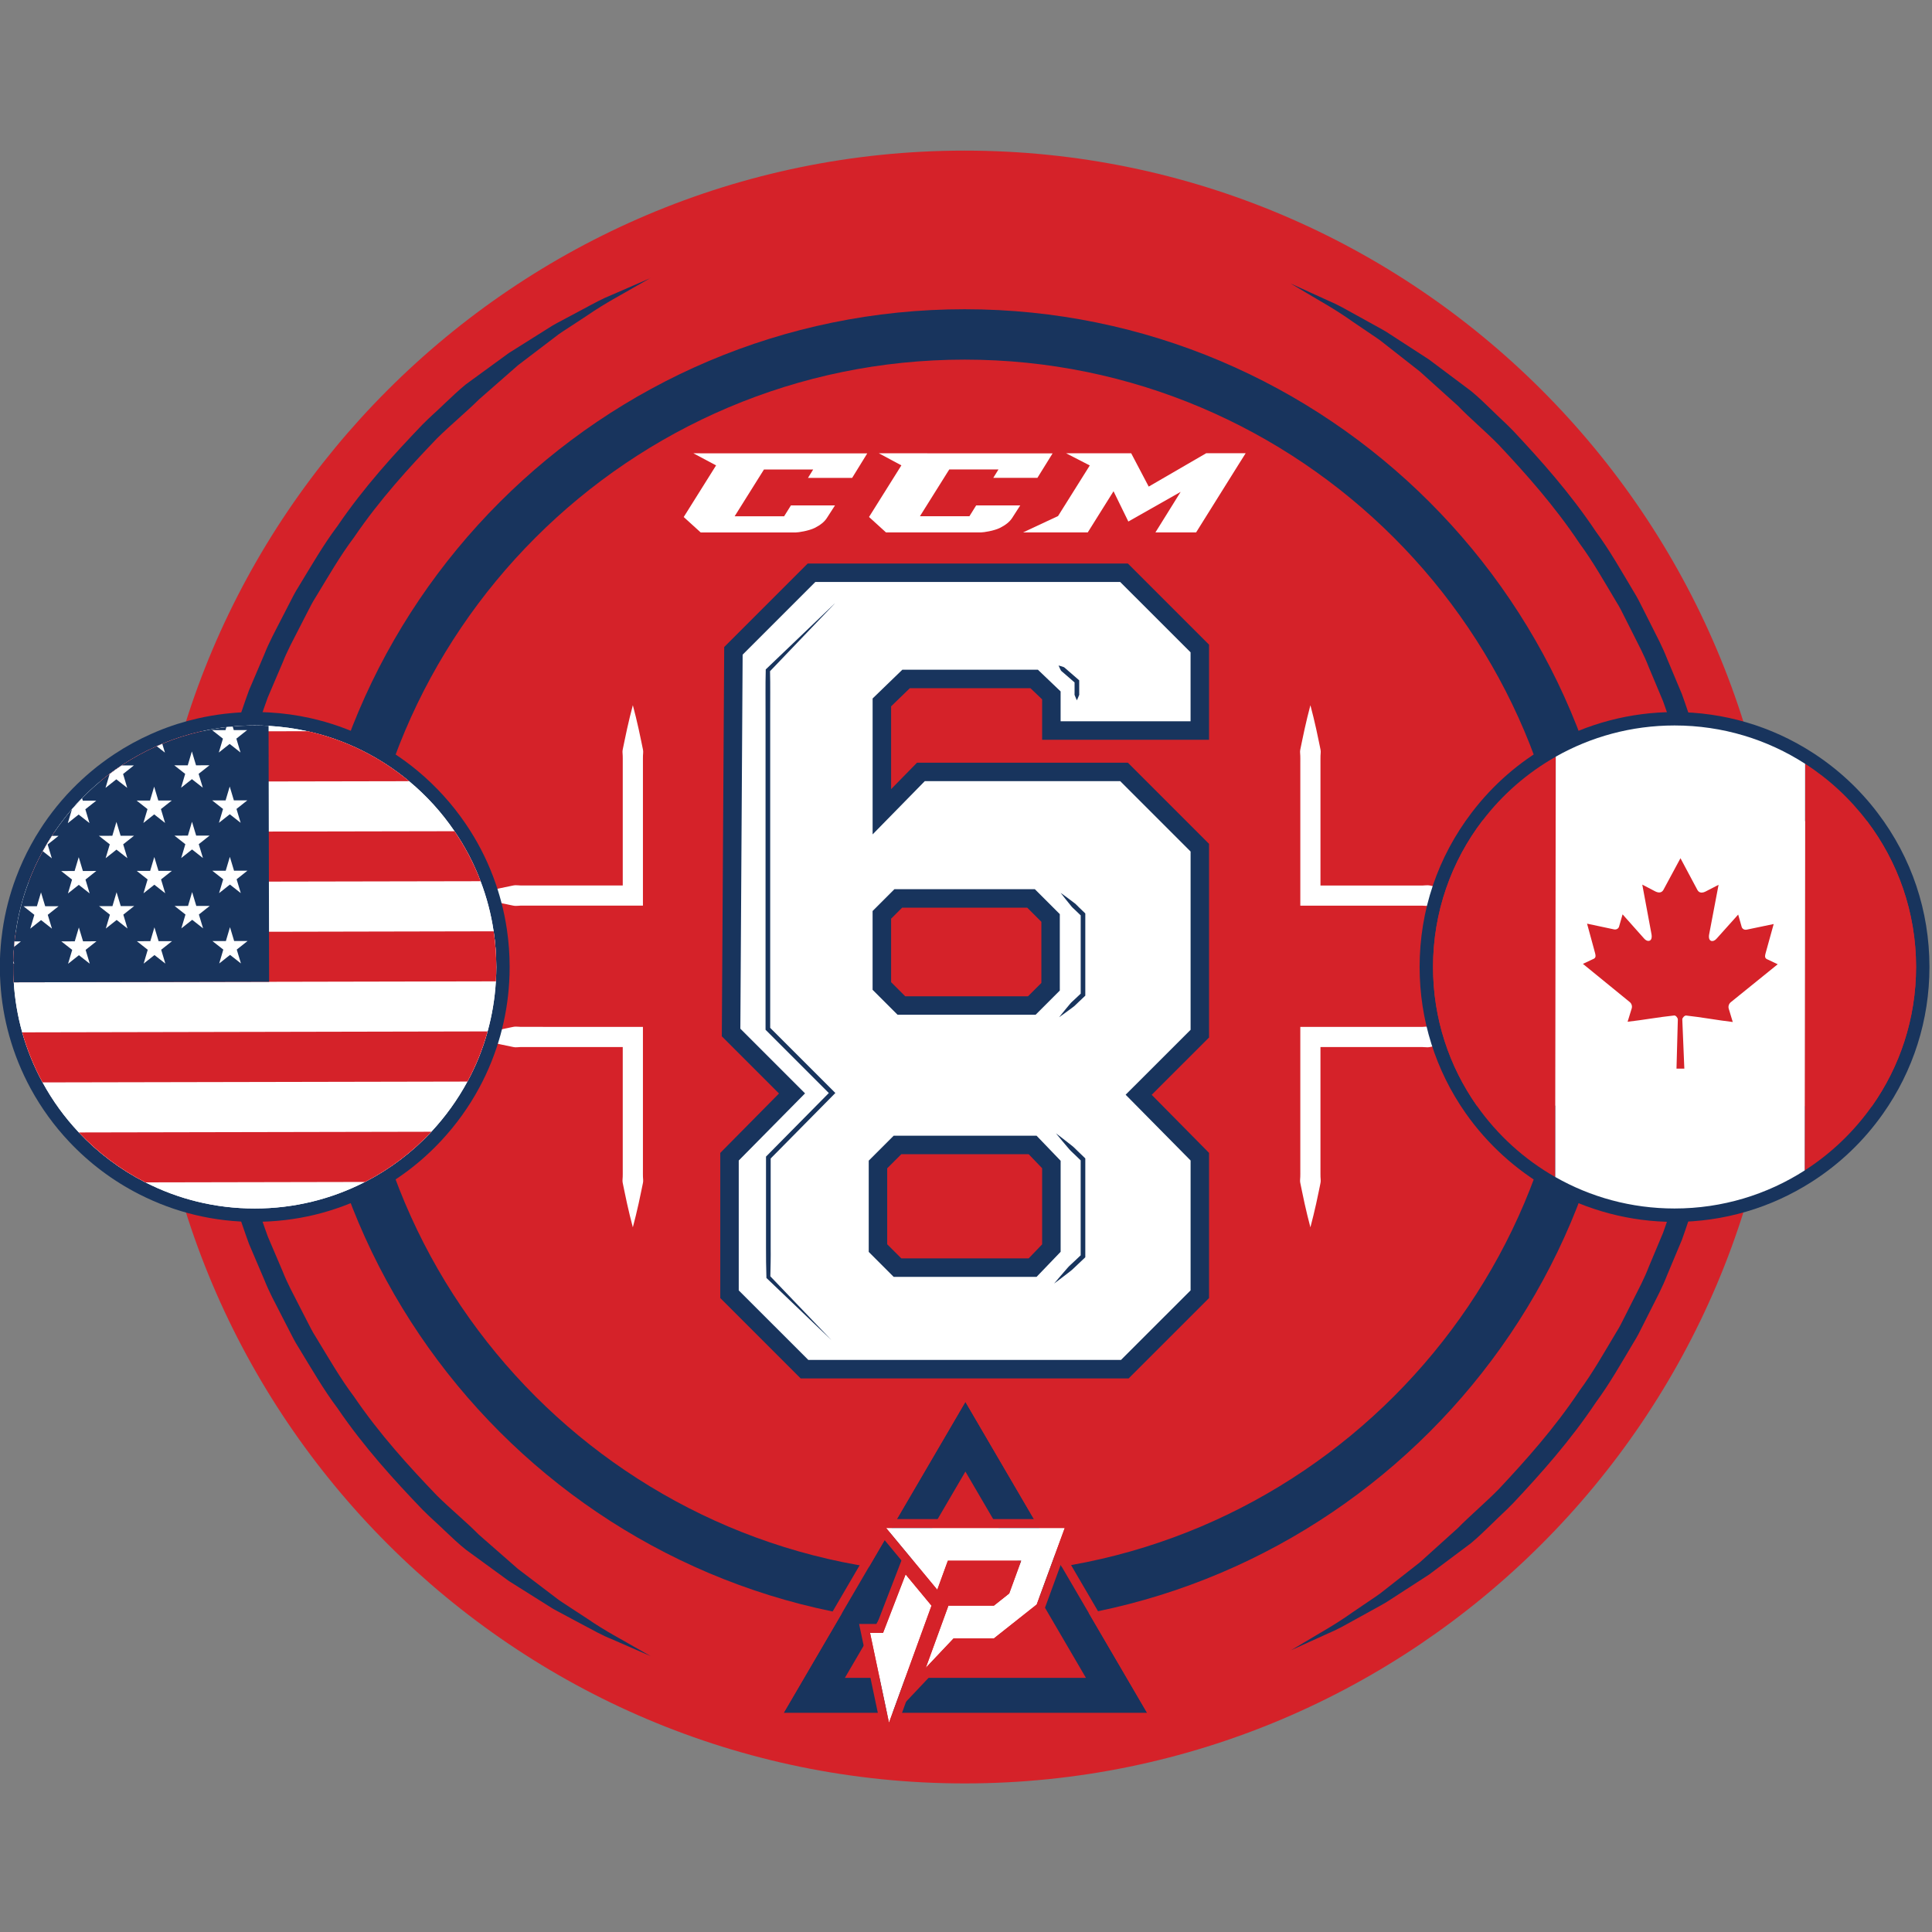 <svg xmlns="http://www.w3.org/2000/svg" id="Layer_1" viewBox="0 0 720 720"><rect x="0" y="0" width="720" height="720" fill="#808080" stroke="none"/><defs><style>      .st0 {        fill: #d52229;      }      .st1 {        fill: #18345d;      }      .st2 {        fill: #fff;      }    </style></defs><path class="st0" d="M359.5,56.13c-167.76,0-304.24,136.49-304.24,304.25s136.48,304.25,304.24,304.25,304.25-136.48,304.25-304.25S527.27,56.13,359.5,56.13Z"></path><path class="st1" d="M359.5,605.52c-135.17,0-245.14-109.97-245.14-245.14s109.97-245.14,245.14-245.14,245.14,109.97,245.14,245.14-109.97,245.14-245.14,245.14M359.5,134.02c-124.82,0-226.36,101.54-226.36,226.36s101.54,226.36,226.36,226.36,226.37-101.55,226.37-226.36-101.55-226.36-226.37-226.36"></path><path class="st2" d="M175.03,333.75c5.07-1.44,10.13-2.5,15.2-3.54.64-.12,1.27-.3,1.9-.31.64-.02,1.27.08,1.9.09h3.81s7.6.01,7.6.01h30.4l-3.76,3.75v-48.77c-.02-1.48.06-2.96-.08-4.44-.08-.74.13-1.48.28-2.22l.46-2.22.94-4.43c.66-2.96,1.37-5.92,2.16-8.87.79,2.95,1.5,5.91,2.16,8.87l.94,4.43.46,2.22c.15.74.36,1.48.28,2.22-.14,1.48-.05,2.95-.08,4.44v52.52h-45.57c-.63.02-1.26.12-1.9.1-.63-.01-1.26-.19-1.9-.31-5.07-1.05-10.13-2.11-15.2-3.55"></path><path class="st2" d="M175.03,386.44c5.07-1.44,10.13-2.5,15.2-3.54.64-.12,1.27-.3,1.9-.31.64-.02,1.27.09,1.9.09h3.81s7.6.01,7.6.01h34.16v52.52c.02,1.48-.06,2.96.08,4.44.08.74-.13,1.48-.28,2.21l-.46,2.22-.94,4.44c-.66,2.96-1.37,5.91-2.16,8.87-.79-2.96-1.5-5.91-2.16-8.87l-.94-4.44-.46-2.22c-.15-.74-.35-1.48-.28-2.21.14-1.48.06-2.96.08-4.44v-48.77l3.76,3.76h-41.81c-.63.02-1.26.12-1.9.1-.63-.02-1.26-.2-1.9-.32-5.07-1.04-10.13-2.1-15.2-3.54"></path><path class="st2" d="M549.15,386.44c-5.07,1.43-10.13,2.49-15.2,3.54-.63.13-1.27.3-1.9.32-.63.01-1.27-.09-1.9-.09h-3.8s-7.6-.01-7.6-.01h-30.4l3.75-3.76v48.77c.03,1.48-.06,2.96.08,4.44.08.74-.13,1.48-.27,2.21l-.46,2.22-.94,4.44c-.66,2.96-1.37,5.91-2.16,8.87-.79-2.96-1.5-5.91-2.16-8.87l-.94-4.44-.46-2.22c-.15-.74-.36-1.48-.28-2.21.14-1.48.06-2.96.08-4.44v-52.52h45.56c.63-.02,1.27-.12,1.9-.1.63.01,1.27.19,1.9.31,5.07,1.05,10.13,2.11,15.2,3.54"></path><path class="st2" d="M549.15,333.75c-5.07,1.44-10.13,2.5-15.2,3.55-.63.12-1.27.3-1.9.31-.63.02-1.27-.09-1.9-.09h-3.8s-7.6-.01-7.6-.01h-34.16v-52.52c-.02-1.48.06-2.96-.08-4.44-.08-.74.13-1.48.28-2.22l.46-2.22.94-4.43c.66-2.96,1.37-5.92,2.16-8.87.79,2.95,1.5,5.91,2.16,8.87l.94,4.43.46,2.22c.15.74.35,1.48.27,2.22-.14,1.48-.05,2.95-.08,4.44v48.77l-3.75-3.75h41.8c.63-.02,1.27-.12,1.9-.1.63,0,1.27.19,1.9.31,5.07,1.05,10.13,2.11,15.2,3.54"></path><g><path class="st1" d="M480.96,615.09s2.13-1.27,6.14-3.64c3.95-2.45,10.05-5.66,17.09-10.68,1.78-1.21,3.66-2.49,5.64-3.82,1.95-1.37,4.08-2.65,6.08-4.33,4.08-3.2,8.5-6.67,13.22-10.37,4.45-4.01,9.18-8.28,14.16-12.77,4.7-4.79,10.11-9.3,15.27-14.54,10.04-10.71,20.7-22.6,30.05-36.63,5.02-6.78,9.24-14.33,13.79-21.91,1.19-1.86,2.16-3.86,3.16-5.85,1.01-2,2.02-4,3.03-6.01,2.03-4.03,4.19-8.04,5.83-12.34,1.78-4.23,3.57-8.5,5.37-12.8,1.58-4.38,3.02-8.86,4.55-13.33.73-2.24,1.58-4.47,2.23-6.75.59-2.3,1.19-4.61,1.79-6.92.6-2.31,1.2-4.63,1.81-6.96.59-2.32,1.28-4.63,1.64-7.02.88-4.74,1.75-9.5,2.63-14.28.5-2.37.76-4.8,1.01-7.21l.79-7.26.8-7.28c.3-2.43.23-4.89.37-7.33l.54-14.68-.54-14.74c-.13-2.46-.08-4.99-.37-7.4l-.8-7.22-.79-7.22c-.25-2.4-.5-4.8-1.01-7.19-.88-4.78-1.75-9.54-2.63-14.27-.36-2.39-1.05-4.7-1.64-7.03-.6-2.32-1.2-4.63-1.81-6.95-.6-2.31-1.2-4.62-1.79-6.92-.65-2.28-1.49-4.5-2.23-6.75-1.53-4.48-2.97-8.95-4.55-13.33-1.8-4.3-3.59-8.57-5.37-12.81-1.65-4.29-3.81-8.31-5.83-12.33-1.01-2.01-2.02-4.02-3.03-6.01-.99-2-1.97-3.99-3.16-5.86-4.55-7.58-8.77-15.13-13.79-21.91-9.35-14.02-20.01-25.92-30.05-36.63-5.14-5.25-10.58-9.73-15.23-14.57-4.99-4.5-9.72-8.76-14.17-12.77-4.72-3.71-9.14-7.17-13.23-10.38-2-1.68-4.15-2.96-6.1-4.33-1.98-1.34-3.87-2.61-5.65-3.83-7.07-5.03-13.1-8.2-17.07-10.64-4.01-2.37-6.15-3.64-6.15-3.64,0,0,2.26,1.03,6.5,2.96,2.13.96,4.75,2.16,7.82,3.56,3.15,1.3,6.53,3.24,10.34,5.36,1.91,1.05,3.93,2.17,6.04,3.34,2.1,1.2,4.39,2.32,6.56,3.82,4.43,2.88,9.23,5.99,14.35,9.31,4.91,3.67,10.12,7.58,15.61,11.7,2.66,2.17,5.2,4.63,7.79,7.15,2.55,2.55,5.34,4.99,7.95,7.71,10.31,10.99,21.25,23.22,30.86,37.61,5.15,6.96,9.5,14.71,14.16,22.5,1.21,1.92,2.22,3.97,3.25,6.02,1.03,2.05,2.07,4.1,3.11,6.17,2.08,4.14,4.29,8.27,5.99,12.67,1.82,4.35,3.66,8.74,5.51,13.15,1.63,4.5,3.11,9.09,4.67,13.69.76,2.3,1.62,4.59,2.28,6.93.61,2.36,1.23,4.73,1.85,7.11.61,2.37,1.23,4.75,1.86,7.14.61,2.39,1.3,4.77,1.68,7.22.9,4.87,1.79,9.76,2.7,14.66.52,2.44.79,4.94,1.04,7.44l.83,7.51.82,7.53c.3,2.51.24,4.96.38,7.44l.54,15.02-.55,15.07c-.14,2.51-.08,5.03-.38,7.52l-.82,7.48-.82,7.46c-.26,2.49-.52,4.97-1.04,7.41-.91,4.9-1.8,9.79-2.7,14.66-.38,2.45-1.07,4.83-1.68,7.21-.62,2.39-1.24,4.77-1.86,7.14-.61,2.37-1.23,4.74-1.85,7.11-.66,2.34-1.52,4.63-2.28,6.93-1.57,4.59-3.05,9.19-4.67,13.69-1.85,4.42-3.69,8.8-5.51,13.15-1.7,4.41-3.91,8.54-5.99,12.67-1.04,2.07-2.08,4.13-3.11,6.18-1.03,2.05-2.03,4.1-3.25,6.01-4.66,7.79-9.01,15.54-14.16,22.51-9.6,14.39-20.55,26.62-30.86,37.61-2.62,2.72-5.39,5.17-7.94,7.72-2.59,2.52-5.12,4.97-7.76,7.18-5.5,4.12-10.71,8.03-15.62,11.7-5.13,3.32-9.93,6.42-14.37,9.3-2.16,1.5-4.47,2.62-6.57,3.82-2.12,1.17-4.14,2.29-6.06,3.35-3.83,2.12-7.2,4.06-10.34,5.34-3.07,1.39-5.69,2.58-7.81,3.54l-6.51,2.95Z"></path><path class="st1" d="M242.47,103.57s-2.19,1.25-6.3,3.59c-4.06,2.42-10.3,5.56-17.53,10.54-1.83,1.2-3.76,2.47-5.78,3.79-2,1.35-4.18,2.61-6.24,4.29-4.2,3.19-8.74,6.64-13.58,10.34-4.58,4-9.44,8.26-14.56,12.76-4.83,4.79-10.38,9.32-15.69,14.56-10.31,10.76-21.27,22.72-30.9,36.88-5.15,6.83-9.51,14.47-14.18,22.13-1.22,1.88-2.23,3.9-3.26,5.92-1.03,2.02-2.08,4.05-3.12,6.08-2.08,4.08-4.31,8.14-6,12.49-1.83,4.28-3.67,8.61-5.53,12.96-1.63,4.45-3.11,8.97-4.69,13.51-.75,2.27-1.62,4.52-2.29,6.84-.61,2.33-1.23,4.67-1.85,7.02-.62,2.34-1.24,4.69-1.86,7.05-.61,2.36-1.32,4.71-1.69,7.13-.9,4.81-1.81,9.64-2.71,14.49-.52,2.41-.79,4.86-1.04,7.33l-.82,7.38-.82,7.39c-.31,2.46-.25,4.96-.38,7.44l-.56,14.77.56,15.11c.14,2.5.09,5.07.39,7.5l.83,7.34.82,7.33c.25,2.44.51,4.88,1.04,7.29.9,4.85,1.81,9.68,2.71,14.49.37,2.42,1.08,4.77,1.69,7.12.62,2.36,1.24,4.71,1.86,7.05.62,2.35,1.24,4.68,1.85,7.02.67,2.32,1.54,4.57,2.29,6.85,1.58,4.53,3.06,9.07,4.69,13.51,1.86,4.35,3.7,8.68,5.53,12.97,1.7,4.35,3.93,8.41,6,12.49,1.05,2.04,2.09,4.06,3.12,6.08,1.03,2.03,2.04,4.04,3.26,5.93,4.68,7.66,9.03,15.29,14.18,22.13,9.63,14.15,20.59,26.11,30.9,36.87,5.3,5.25,10.87,9.75,15.65,14.6,5.13,4.49,10,8.75,14.57,12.76,4.85,3.69,9.39,7.14,13.59,10.33,2.06,1.68,4.26,2.93,6.26,4.3,2.03,1.33,3.97,2.59,5.8,3.79,7.25,4.99,13.45,8.09,17.51,10.51,4.12,2.33,6.31,3.58,6.31,3.58,0,0-2.31-1.01-6.64-2.89-2.17-.96-4.86-2.13-8.01-3.5-3.22-1.26-6.67-3.18-10.58-5.27-1.96-1.05-4.02-2.15-6.18-3.3-2.14-1.19-4.49-2.28-6.71-3.77-4.54-2.86-9.46-5.95-14.71-9.25-5.02-3.67-10.37-7.56-16.01-11.67-2.73-2.18-5.34-4.64-7.99-7.17-2.62-2.56-5.48-5-8.17-7.73-10.59-11.04-21.84-23.33-31.73-37.87-5.29-7.02-9.77-14.86-14.57-22.72-1.25-1.94-2.29-4.01-3.34-6.08-1.06-2.08-2.13-4.16-3.21-6.25-2.14-4.19-4.42-8.36-6.17-12.83-1.88-4.4-3.77-8.84-5.68-13.32-1.68-4.56-3.2-9.22-4.82-13.87-.77-2.34-1.66-4.65-2.34-7.03-.64-2.39-1.27-4.8-1.91-7.21-.63-2.41-1.27-4.82-1.91-7.25-.62-2.42-1.34-4.83-1.73-7.31-.92-4.94-1.85-9.9-2.78-14.88-.53-2.47-.81-5.01-1.07-7.55l-.85-7.63-.85-7.64c-.31-2.56-.25-5.04-.39-7.57l-.56-15.1.56-15.45c.14-2.55.08-5.1.39-7.63l.85-7.59.85-7.57c.26-2.53.54-5.04,1.07-7.52.93-4.98,1.86-9.94,2.78-14.88.39-2.48,1.11-4.89,1.73-7.31.64-2.42,1.28-4.84,1.91-7.25.64-2.41,1.27-4.81,1.91-7.2.68-2.38,1.57-4.69,2.34-7.03,1.62-4.65,3.14-9.31,4.82-13.88,1.91-4.47,3.8-8.92,5.68-13.32,1.75-4.46,4.03-8.64,6.17-12.82,1.08-2.09,2.15-4.17,3.21-6.24,1.05-2.08,2.1-4.15,3.34-6.09,4.8-7.87,9.28-15.71,14.57-22.73,9.89-14.53,21.14-26.82,31.73-37.87,2.69-2.72,5.54-5.17,8.16-7.73,2.66-2.52,5.26-4.99,7.96-7.2,5.64-4.11,10.99-8.01,16.01-11.67,5.25-3.3,10.17-6.39,14.71-9.25,2.22-1.49,4.58-2.59,6.73-3.78,2.17-1.16,4.24-2.26,6.2-3.31,3.92-2.1,7.38-4.01,10.57-5.26,3.15-1.36,5.82-2.52,7.99-3.47,4.34-1.89,6.66-2.89,6.66-2.89"></path></g><g><path class="st2" d="M447.14,272.24v-30.56l-28.24-28.24h-116.45l-29.11,29.11-.88,142.23,22.71,22.71-23.29,23.59v51.24l27.95,27.94h119.37l27.95-27.94v-51.24l-22.79-23.08,22.79-22.79v-69.29l-28.24-28.24h-75.7l-14.56,14.85v-40.76l9.03-8.73h47.75l6.41,6.12v13.09h55.32ZM334.76,334.83h49.49l7.28,7.28v25.63l-6.99,6.99h-48.62l-7.28-7.28v-26.52l6.11-6.1ZM391.82,465.13l-6.99,7.28h-50.36l-7.28-7.28v-31.15l7.28-7.28h50.36l6.99,7.28v31.15Z"></path><path class="st1" d="M420.61,513.7h-122.22l-29.97-29.96v-54.08l21.89-22.15-21.31-21.31.89-145.08,31.12-31.12h119.31l30.26,30.26v35.44h-62.21v-15.07l-4.34-4.15h-44.97l-6.97,6.75v30.86l9.66-9.86h78.57l30.26,30.26v72.15l-21.38,21.37,21.38,21.65v54.08l-29.97,29.96ZM301.25,506.81h116.51l25.94-25.93v-48.4l-24.21-24.51,24.21-24.19v-66.44l-26.23-26.23h-72.83l-19.44,19.84v-50.65l11.08-10.72h50.51l8.47,8.09v11.13h48.43v-25.7l-26.23-26.22h-113.6l-27.1,27.1-.85,139.38,24.11,24.11-24.71,25.02v48.4l25.94,25.93ZM386.3,475.85h-53.26l-9.29-9.3v-34.01l9.29-9.29h53.26l8.97,9.34v33.92l-8.97,9.34ZM335.89,468.96h47.47l5.01-5.22v-28.38l-5.01-5.22h-47.47l-5.26,5.26v28.3l5.26,5.26ZM385.97,378.16h-51.48l-9.3-9.29v-29.36l8.13-8.13h52.34l9.3,9.29v28.48l-9,9ZM337.35,371.28h45.77l4.97-4.97v-22.78l-5.26-5.26h-46.64l-4.1,4.1v23.66l5.26,5.26Z"></path><path class="st1" d="M311.1,224.91l-24.37,25.47.23-.56c.16,5.57.04,11.13.07,16.7v116.89l-.25-.61,23.93,23.92.6.61-.6.61-23.75,24.05.25-.61v33.41c.05,3.71-.04,7.43-.13,11.14l-.22-.52,23.02,24.05-24.05-23.01-.21-.2v-.32c-.09-3.72-.19-7.43-.15-11.14v-11.13s0-22.28,0-22.28v-.35l.25-.25,23.76-24.05v1.21s-23.93-23.93-23.93-23.93l-.25-.25v-117.24c.03-5.56-.09-11.13.07-16.7v-.35s.23-.21.23-.21l25.47-24.36Z"></path><path class="st1" d="M395.24,332.71c1.61,1.12,3.14,2.32,4.71,3.49.38.3.8.57,1.13.92.33.35.68.69,1.03,1.03l2.09,2.01.26.26v30.63l-.27.26-2.22,2.1c-.78.67-1.41,1.48-2.28,2.05-1.66,1.22-3.29,2.46-4.99,3.63,1.27-1.63,2.61-3.19,3.91-4.78.62-.83,1.46-1.42,2.18-2.16l2.23-2.1-.27.63v-29.9l.26.61-2.09-2.01c-.35-.33-.69-.67-1.06-.99-.37-.32-.65-.72-.96-1.1-1.22-1.52-2.48-3.01-3.65-4.58"></path><path class="st1" d="M393.5,422.34c1.9,1.4,3.72,2.88,5.58,4.32.46.37.94.71,1.34,1.13.41.42.82.83,1.25,1.23l2.53,2.43.26.26v36.84l-.27.26-2.69,2.54c-.93.81-1.73,1.76-2.74,2.49-1.97,1.5-3.91,3.04-5.92,4.5,1.58-1.92,3.22-3.76,4.84-5.65.78-.97,1.78-1.72,2.64-2.59l2.69-2.54-.27.63v-36.11l.27.62-2.53-2.44c-.42-.4-.84-.81-1.27-1.2-.44-.39-.79-.86-1.18-1.3-1.51-1.8-3.05-3.57-4.52-5.42"></path><path class="st1" d="M394.49,248.01c.42.1.81.22,1.2.34.35.17.83.2,1.08.49.56.5,1.14.99,1.71,1.48l3.41,2.96.3.26v4.8c0,.14-.01.29.01.44.04.15-.07.29-.12.44-.25.59-.46,1.18-.76,1.77-.3-.59-.51-1.18-.76-1.77-.05-.14-.15-.29-.11-.44.02-.15,0-.3.01-.44v-4.41l.3.65-3.41-2.96c-.57-.49-1.13-.99-1.71-1.47-.32-.2-.41-.67-.63-1-.18-.36-.35-.74-.51-1.13"></path></g><g><polygon class="st2" points="394.31 192.31 406.13 173.46 397.3 168.92 421.56 168.92 428.09 181.34 449.51 168.91 464.22 168.91 461.64 173 445.75 198.42 430.59 198.42 439.99 183.31 420.5 194.36 414.98 183.07 405.37 198.42 381.26 198.42 394.31 192.31"></polygon><path class="st2" d="M327.48,168.92l64.79.04-5.65,9.11h-16.45l1.93-3.12h-18.34l-10.93,17.44h18.44l2.52-4.04h16.42l-3.01,4.68c-.9,1.4-2.41,2.63-4.54,3.7-2.29,1.12-6.1,1.68-7.04,1.68h-35.44l-6.32-5.75,12.06-19.24-8.44-4.51Z"></path><path class="st2" d="M266.85,173.43l-8.44-4.5,64.79.03-5.63,9.13h-16.46s1.94-3.13,1.94-3.13h-18.34l-10.93,17.44h18.44l2.53-4.04h16.42l-3.03,4.7c-.89,1.39-2.4,2.62-4.53,3.69-2.3,1.11-6.1,1.68-7.06,1.68h-35.42l-6.33-5.75,12.06-19.24Z"></path></g><g><polygon class="st1" points="427.53 638.39 359.78 522.43 292.03 638.39 427.53 638.39"></polygon><path class="st0" d="M359.78,522.43l67.75,115.96h-135.51l67.75-115.96M359.78,515.87l-73.52,125.83h147.04l-73.52-125.83h0Z"></path><polygon class="st0" points="314.86 625.29 359.78 548.41 404.7 625.29 314.86 625.29"></polygon><path class="st2" d="M349.3,592.46l3.94-10.82h27.32l-4.45,12.21-5.72,4.54h-16.94s-8.43,23.16-8.43,23.16l10.35-10.95h15.02l15.96-12.64,10.45-28.51h-66.58l19.08,23.03Z"></path><path class="st0" d="M396.8,569.43l-10.45,28.51-15.96,12.64h-15.02l-10.35,10.95,8.43-23.16h16.94s5.72-4.54,5.72-4.54l4.45-12.21h-27.32l-3.94,10.82-19.08-23.03h66.58M401.53,566.12h-78.35l26.75,32.28-13.48,37.05,20.35-21.55h14.75l17.59-13.94,12.4-33.84h0ZM355.56,584.95h20.28l-2.51,6.89-4.08,3.24h-17.37s3.69-10.13,3.69-10.13h0Z"></path><polygon class="st2" points="347.15 598.38 331.3 642 324.24 608.52 329.09 608.52 337.49 586.73 347.15 598.38"></polygon><path class="st0" d="M337.49,586.73l9.66,11.66-15.85,43.62-7.06-33.48h4.85l8.4-21.79M336.44,580.27l-9.62,24.94h-6.66l10.29,48.81,20.46-56.29-14.47-17.47h0Z"></path><path class="st0" d="M436.81,637.92h-1.33v3.78h-.52v-3.78h-1.33v-.4h3.18v.4ZM441.87,641.7h-.52v-3.74h-.02l-1.44,3.74h-.34l-1.44-3.74h-.02v3.74h-.52v-4.18h.95l1.19,3.09h.02l1.17-3.09h.95v4.18Z"></path></g><g><path class="st1" d="M179.1,328.4c-2.51-6.63-5.78-12.88-9.73-18.65-4.74-6.97-10.45-13.24-16.92-18.63-10.76-8.95-23.65-15.44-37.79-18.59-4.73-1.06-9.59-1.74-14.57-2.02-1.7-.11-3.42-.15-5.14-.15-2.78,0-5.53.12-8.23.38-.8.06-1.59.14-2.37.24-3.22.37-6.37.92-9.47,1.63-4.97,1.13-9.77,2.67-14.39,4.59-.69.28-1.38.58-2.05.89-4.57,2.03-8.94,4.42-13.07,7.16-1.54,1.01-3.05,2.07-4.51,3.19-1.24.92-2.47,1.9-3.66,2.9-2.31,1.94-4.52,3.99-6.63,6.14-1.31,1.32-2.56,2.69-3.77,4.1-2.32,2.68-4.49,5.52-6.48,8.47-.33.48-.65.98-.96,1.47-1.22,1.87-2.35,3.77-3.41,5.72-2.03,3.69-3.78,7.52-5.27,11.49-2.25,5.95-3.87,12.21-4.8,18.68-.17,1.14-.31,2.28-.44,3.44-.07.66-.13,1.32-.18,1.99-.15,1.76-.25,3.53-.29,5.3,0,.28,0,.54,0,.81-.02.47-.02.95-.02,1.42,0,1.92.06,3.82.19,5.7.39,6.43,1.47,12.68,3.15,18.66,1.84,6.55,4.4,12.79,7.59,18.65,3.7,6.8,8.25,13.06,13.52,18.65,7.1,7.55,15.49,13.87,24.82,18.61,12.22,6.22,26.06,9.73,40.73,9.73s28.75-3.57,41.06-9.89c9.31-4.78,17.68-11.13,24.74-18.71,5.24-5.61,9.77-11.89,13.45-18.7,3.17-5.86,5.7-12.13,7.52-18.68,1.65-6,2.71-12.24,3.08-18.67.11-1.77.16-3.55.16-5.35,0-4.52-.34-8.97-.99-13.32-.95-6.47-2.6-12.71-4.87-18.65Z"></path><path class="st1" d="M94.95,455.37c-15.13,0-29.6-3.46-43-10.27-9.83-5-18.64-11.61-26.2-19.64-5.57-5.91-10.37-12.53-14.27-19.68-3.4-6.24-6.09-12.86-8.01-19.69-1.81-6.45-2.93-13.08-3.33-19.71-.13-1.96-.2-3.99-.2-6.01,0-.5,0-1.01.02-1.51,0-.3,0-.59.01-.9.04-1.82.15-3.7.31-5.55.04-.64.11-1.37.19-2.1.14-1.31.29-2.5.46-3.63.96-6.71,2.66-13.35,5.06-19.71,1.55-4.16,3.43-8.25,5.56-12.14,1.08-2,2.3-4.05,3.61-6.05.31-.49.66-1.03,1.02-1.56,2.07-3.07,4.38-6.08,6.81-8.91,1.3-1.52,2.65-2.98,3.99-4.34,2.21-2.26,4.57-4.44,6.97-6.46,1.3-1.1,2.61-2.14,3.89-3.09,1.43-1.09,3-2.2,4.74-3.35,4.37-2.9,9.02-5.44,13.79-7.56.67-.31,1.42-.63,2.18-.94,4.9-2.04,10.02-3.67,15.18-4.84,3.35-.76,6.71-1.33,10-1.72.81-.1,1.68-.19,2.56-.26,2.74-.26,5.67-.4,8.62-.4,1.92,0,3.76.05,5.46.16,5.13.28,10.31,1,15.35,2.13,14.56,3.25,28.36,10.03,39.9,19.63,6.85,5.7,12.86,12.31,17.86,19.66,4.19,6.12,7.65,12.75,10.27,19.68,2.42,6.36,4.15,12.99,5.14,19.7.69,4.61,1.04,9.34,1.04,14.04,0,1.9-.06,3.8-.17,5.65-.38,6.63-1.48,13.26-3.25,19.7-1.9,6.87-4.57,13.5-7.94,19.73-3.85,7.13-8.63,13.77-14.19,19.73-7.52,8.07-16.3,14.71-26.11,19.74-13.5,6.93-28.08,10.44-43.34,10.44ZM94.95,275.37c-2.64,0-5.25.12-7.76.36-.81.06-1.52.14-2.22.22-2.98.35-5.99.86-8.99,1.54-4.6,1.05-9.17,2.5-13.58,4.33-.65.27-1.27.53-1.88.81-4.33,1.92-8.48,4.19-12.4,6.79-1.56,1.03-2.94,2.01-4.24,2.99-1.17.87-2.32,1.78-3.47,2.75-2.17,1.82-4.28,3.77-6.28,5.81-1.2,1.21-2.38,2.51-3.55,3.86-2.19,2.53-4.25,5.22-6.12,8-.32.46-.61.91-.88,1.35-1.19,1.82-2.26,3.62-3.23,5.42-1.92,3.49-3.59,7.14-4.98,10.87-2.15,5.7-3.67,11.62-4.53,17.64-.15,1.03-.29,2.09-.41,3.27-.06.59-.12,1.19-.16,1.79-.15,1.75-.24,3.43-.28,5.1,0,.27,0,.48,0,.69v.19c-.02.41-.02.83-.02,1.23,0,1.8.06,3.6.18,5.37.36,5.95,1.36,11.88,2.98,17.64,1.71,6.1,4.12,12.03,7.16,17.6,3.49,6.4,7.78,12.32,12.77,17.61,6.76,7.19,14.65,13.11,23.45,17.58,11.98,6.09,24.92,9.18,38.46,9.18s26.7-3.14,38.78-9.34c8.77-4.5,16.64-10.45,23.37-17.67,4.98-5.34,9.26-11.28,12.71-17.67,3.01-5.57,5.4-11.5,7.1-17.64,1.59-5.75,2.57-11.69,2.91-17.63.1-1.66.15-3.36.15-5.06,0-4.21-.31-8.44-.93-12.58-.88-6.01-2.43-11.93-4.59-17.61h0c-2.34-6.21-5.43-12.12-9.18-17.6-4.48-6.59-9.86-12.51-15.99-17.61-10.32-8.58-22.66-14.65-35.68-17.56-4.51-1.01-9.14-1.65-13.76-1.9-1.53-.1-3.15-.14-4.87-.14Z"></path></g><g><path class="st1" d="M695.82,306.05c-6.37-8.41-14.2-15.67-23.1-21.4-14.03-9.04-30.74-14.28-48.67-14.28-16.1,0-31.21,4.23-44.27,11.63-10.62,6.01-19.9,14.12-27.27,23.77-11.57,15.15-18.45,34.08-18.45,54.6,0,19.21,6.01,37.01,16.27,51.62,7.66,10.91,17.66,20.04,29.29,26.65,13.11,7.46,28.28,11.73,44.44,11.73,17.86,0,34.5-5.21,48.5-14.18,9.81-6.28,18.32-14.42,25.03-23.91,10.38-14.68,16.47-32.57,16.47-51.9,0-20.4-6.79-39.22-18.24-54.32Z"></path><path class="st1" d="M624.05,455.37c-16.46,0-32.68-4.28-46.92-12.38-12.15-6.91-22.84-16.63-30.91-28.12-11.23-16.01-17.17-34.86-17.17-54.49,0-21.04,6.74-40.97,19.48-57.64,7.86-10.29,17.54-18.73,28.78-25.09,14.18-8.03,30.34-12.28,46.74-12.28,18.31,0,36.08,5.22,51.38,15.08,9.42,6.06,17.62,13.66,24.37,22.58h0c12.6,16.61,19.25,36.44,19.25,57.34,0,19.76-6.01,38.7-17.39,54.79-7.14,10.09-16.02,18.58-26.42,25.24-15.28,9.79-32.98,14.97-51.2,14.97ZM624.05,275.37c-14.67,0-29.13,3.8-41.81,10.98-10.06,5.69-18.73,13.25-25.76,22.46-11.4,14.91-17.42,32.75-17.42,51.57,0,17.57,5.31,34.43,15.36,48.75,7.22,10.29,16.79,18.99,27.67,25.17,12.73,7.24,27.24,11.07,41.97,11.07,16.3,0,32.14-4.63,45.8-13.39,9.31-5.96,17.26-13.56,23.65-22.59,10.17-14.39,15.55-31.34,15.55-49.02,0-18.7-5.96-36.44-17.22-51.3h0c-6.05-7.99-13.39-14.79-21.82-20.22-13.69-8.82-29.58-13.49-45.96-13.49Z"></path></g><g><path class="st2" d="M184.95,360.37c0,1.79-.05,3.58-.16,5.35-.37,6.43-1.43,12.68-3.08,18.67-1.81,6.56-4.34,12.82-7.52,18.68-3.68,6.8-8.21,13.08-13.45,18.7-7.06,7.58-15.43,13.93-24.74,18.71-12.31,6.32-26.27,9.89-41.06,9.89s-28.51-3.51-40.73-9.73c-9.33-4.74-17.72-11.06-24.82-18.61-5.27-5.59-9.82-11.85-13.52-18.65-3.19-5.85-5.75-12.1-7.59-18.65-1.68-5.99-2.76-12.23-3.15-18.66-.12-1.88-.19-3.78-.19-5.7,0-.47,0-.95.02-1.42,0-.27,0-.53,0-.81.04-1.78.14-3.54.29-5.3.04-.67.11-1.33.18-1.99.12-1.15.27-2.3.44-3.44.92-6.48,2.55-12.73,4.8-18.68,1.48-3.97,3.24-7.81,5.27-11.49,1.06-1.95,2.19-3.86,3.41-5.72.31-.49.63-.99.96-1.47,1.99-2.95,4.16-5.78,6.48-8.47,1.21-1.4,2.46-2.77,3.77-4.1,2.11-2.15,4.32-4.2,6.63-6.14,1.19-1,2.42-1.98,3.66-2.9,1.47-1.12,2.98-2.18,4.51-3.19,4.13-2.74,8.49-5.13,13.07-7.16.68-.31,1.36-.6,2.05-.89,4.62-1.92,9.43-3.46,14.39-4.59,3.1-.7,6.25-1.25,9.47-1.63.78-.1,1.57-.18,2.37-.24,2.71-.26,5.45-.38,8.23-.38,1.72,0,3.45.04,5.14.15,4.97.28,9.84.96,14.57,2.02,14.14,3.15,27.03,9.65,37.79,18.59,6.48,5.38,12.18,11.65,16.92,18.63,3.94,5.77,7.22,12.02,9.73,18.65,2.27,5.94,3.92,12.19,4.87,18.65.65,4.34.99,8.79.99,13.32Z"></path><path class="st0" d="M152.45,291.13l-52.32.1-25.24.05h-4.52s-2.21,0-2.21,0l-21.43.04h-2.21s-2.32,0-2.32,0h-2.2s-2.81,0-2.81,0c1.19-1,2.42-1.98,3.66-2.9,1.47-1.12,2.98-2.18,4.51-3.19,4.13-2.74,8.49-5.13,13.07-7.16.68-.31,1.36-.6,2.05-.89,4.62-1.92,9.43-3.46,14.39-4.59h4.81s11.76-.04,11.76-.04h0l8.63-.02,14.57-.03c14.14,3.15,27.03,9.65,37.79,18.59Z"></path><path class="st0" d="M179.1,328.4l-78.89.15-11.76.03h-5.54s-22.62.05-22.62.05h-5.54s-22.62.05-22.62.05l-5.54.02-15.9.03c1.48-3.97,3.24-7.81,5.27-11.49,1.06-1.95,2.19-3.86,3.41-5.72.31-.49.63-.99.96-1.47l21.97-.04h2.22l25.95-.05h2.2s27.51-.06,27.51-.06l69.2-.13c3.94,5.77,7.22,12.02,9.73,18.65Z"></path><path class="st0" d="M184.95,360.37c0,1.79-.05,3.58-.16,5.35l-84.51.17-95.14.19c-.12-1.88-.19-3.78-.19-5.7,0-.47,0-.95.02-1.42,0-.27,0-.53,0-.81.04-1.78.14-3.54.29-5.3.04-.67.11-1.33.18-1.99.12-1.15.27-2.3.44-3.44l22.99-.04h1.04l27.12-.05h1.03s27.13-.06,27.13-.06h1.03l14.02-.03,83.72-.17c.65,4.34.99,8.79.99,13.32Z"></path><path class="st0" d="M181.71,384.39c-1.81,6.56-4.34,12.82-7.52,18.68l-158.32.31c-3.19-5.85-5.75-12.1-7.59-18.65l173.42-.35Z"></path><path class="st0" d="M160.75,421.77c-7.06,7.58-15.43,13.93-24.74,18.71l-81.79.16c-9.33-4.74-17.72-11.06-24.82-18.61l131.35-.26Z"></path><path class="st1" d="M100.28,365.89l-95.14.19c-.12-1.88-.19-3.78-.19-5.7,0-.47,0-.95.02-1.42,0-.27,0-.53,0-.81.04-1.78.14-3.54.29-5.3.04-.67.11-1.33.18-1.99.12-1.15.27-2.3.44-3.44.92-6.48,2.55-12.73,4.8-18.68,1.48-3.97,3.24-7.81,5.27-11.49,1.06-1.95,2.19-3.86,3.41-5.72.31-.49.63-.99.96-1.47,1.99-2.95,4.16-5.78,6.48-8.47,1.21-1.4,2.46-2.77,3.77-4.1,2.11-2.15,4.32-4.2,6.63-6.14,1.19-1,2.42-1.98,3.66-2.9,1.47-1.12,2.98-2.18,4.51-3.19,4.13-2.74,8.49-5.13,13.07-7.16.68-.31,1.36-.6,2.05-.89,4.62-1.92,9.43-3.46,14.39-4.59,3.1-.7,6.25-1.25,9.47-1.63.78-.1,1.57-.18,2.37-.24,2.71-.26,5.45-.38,8.23-.38,1.72,0,3.45.04,5.14.15v2.04l.04,18.66.04,18.66.04,18.66.04,18.67.04,18.66Z"></path><path class="st2" d="M61.47,280.48l-3.04-2.38c.68-.31,1.36-.6,2.05-.89l.99,3.27Z"></path><path class="st2" d="M92.11,272.07l-.65.52h0l-3.38,2.68,1.55,5.16-4.05-3.19-4.04,3.21,1.54-5.17-3.38-2.66-.67-.52h5s.32-1.09.32-1.09c.78-.1,1.57-.18,2.37-.24l.4,1.31h4.99Z"></path><path class="st2" d="M46.73,291.33l.68,2.28-2.9-2.27-1.16-.91-1.15.91-2.88,2.28.68-2.27.86-2.9h0c1.47-1.13,2.98-2.19,4.51-3.2h4.53s-4.03,3.19-4.03,3.19l.87,2.89Z"></path><polygon class="st2" points="71.5 280.04 69.97 285.21 64.96 285.22 69.01 288.4 67.48 293.57 71.52 290.37 75.58 293.55 74.02 288.39 78.06 285.2 73.06 285.21 71.5 280.04"></polygon><path class="st2" d="M31.8,301.58l1.55,5.16-4.05-3.18-4.03,3.2,1.54-5.17h0c1.21-1.4,2.46-2.77,3.77-4.1l.28.9h5.01s-4.05,3.19-4.05,3.19Z"></path><polygon class="st2" points="57.45 293.17 55.91 298.34 50.91 298.35 54.97 301.53 53.43 306.7 57.47 303.5 61.52 306.69 59.97 301.52 64.01 298.33 59 298.33 57.45 293.17"></polygon><polygon class="st2" points="85.61 293.12 84.07 298.29 79.07 298.29 83.12 301.48 81.59 306.64 85.63 303.45 89.68 306.63 88.13 301.47 92.17 298.27 87.16 298.28 85.61 293.12"></polygon><path class="st2" d="M17.76,314.71l1.55,5.16-3.35-2.64c1.06-1.95,2.19-3.86,3.41-5.72h2.43s-4.03,3.2-4.03,3.2Z"></path><polygon class="st2" points="43.39 306.3 41.86 311.47 36.85 311.48 40.91 314.66 39.37 319.83 43.41 316.63 47.47 319.82 45.91 314.65 49.95 311.46 44.95 311.46 43.39 306.3"></polygon><polygon class="st2" points="71.55 306.25 70.02 311.41 65.02 311.42 69.07 314.61 67.53 319.77 71.57 316.57 75.63 319.76 74.07 314.6 78.11 311.4 73.11 311.41 71.55 306.25"></polygon><polygon class="st2" points="29.34 319.44 27.8 324.6 22.8 324.61 26.85 327.8 25.32 332.96 29.36 329.76 33.41 332.95 31.86 327.79 35.89 324.58 30.89 324.6 29.34 319.44"></polygon><polygon class="st2" points="57.5 319.38 55.96 324.55 50.96 324.56 55.01 327.74 53.48 332.9 57.52 329.71 61.57 332.89 60.02 327.73 64.06 324.53 59.06 324.54 57.5 319.38"></polygon><polygon class="st2" points="85.66 319.32 84.12 324.49 79.12 324.5 83.18 327.69 81.64 332.85 85.68 329.65 89.73 332.83 88.18 327.68 92.22 324.47 87.22 324.49 85.66 319.32"></polygon><polygon class="st2" points="16.84 337.73 15.28 332.57 13.75 337.73 8.75 337.74 12.8 340.93 11.27 346.09 15.3 342.89 19.36 346.08 17.8 340.92 21.84 337.72 16.84 337.73"></polygon><polygon class="st2" points="45 337.67 43.44 332.51 41.91 337.68 36.91 337.69 40.96 340.87 39.43 346.04 43.47 342.84 47.51 346.03 45.96 340.86 50 337.66 45 337.67"></polygon><polygon class="st2" points="73.16 337.62 71.6 332.45 70.07 337.62 65.07 337.63 69.12 340.82 67.58 345.98 71.63 342.79 75.68 345.97 74.12 340.81 78.16 337.61 73.16 337.62"></polygon><path class="st2" d="M5.3,359.21l-.33-.26c0-.27,0-.53,0-.81l.32,1.07Z"></path><path class="st2" d="M7.79,350.84l-2.51,2c.04-.67.11-1.33.18-1.99h2.34Z"></path><polygon class="st2" points="30.95 350.8 29.39 345.64 27.86 350.81 22.85 350.82 26.91 354 25.37 359.17 29.41 355.97 33.46 359.15 31.91 353.99 35.95 350.79 30.95 350.8"></polygon><polygon class="st2" points="59.11 350.75 57.55 345.59 56.02 350.75 51.01 350.76 55.06 353.95 53.53 359.11 57.57 355.92 61.62 359.1 60.07 353.94 64.11 350.74 59.11 350.75"></polygon><polygon class="st2" points="87.26 350.69 85.71 345.53 84.18 350.7 79.17 350.71 83.22 353.89 81.69 359.06 85.73 355.86 89.79 359.04 88.23 353.88 92.27 350.68 87.26 350.69"></polygon><path class="st2" d="M184.95,360.37c0,1.79-.05,3.58-.16,5.35-.37,6.43-1.43,12.68-3.08,18.67-1.81,6.56-4.34,12.82-7.52,18.68-3.68,6.8-8.21,13.08-13.45,18.7-7.06,7.58-15.43,13.93-24.74,18.71-12.31,6.32-26.27,9.89-41.06,9.89s-28.51-3.51-40.73-9.73c-9.33-4.74-17.72-11.06-24.82-18.61-5.27-5.59-9.82-11.85-13.52-18.65-3.19-5.85-5.75-12.1-7.59-18.65-1.68-5.99-2.76-12.23-3.15-18.66-.12-1.88-.19-3.78-.19-5.7,0-.47,0-.95.02-1.42,0-.27,0-.53,0-.81.04-1.78.14-3.54.29-5.3.04-.67.11-1.33.18-1.99.12-1.15.27-2.3.44-3.44.92-6.48,2.55-12.73,4.8-18.68,1.48-3.97,3.24-7.81,5.27-11.49,1.06-1.95,2.19-3.86,3.41-5.72.31-.49.63-.99.96-1.47,1.99-2.95,4.16-5.78,6.48-8.47,1.21-1.4,2.46-2.77,3.77-4.1,2.11-2.15,4.32-4.2,6.63-6.14,1.19-1,2.42-1.98,3.66-2.9,1.47-1.12,2.98-2.18,4.51-3.19,4.13-2.74,8.49-5.13,13.07-7.16.68-.31,1.36-.6,2.05-.89,4.62-1.92,9.43-3.46,14.39-4.59,3.1-.7,6.25-1.25,9.47-1.63.78-.1,1.57-.18,2.37-.24,2.71-.26,5.45-.38,8.23-.38,1.72,0,3.45.04,5.14.15,4.97.28,9.84.96,14.57,2.02,14.14,3.15,27.03,9.65,37.79,18.59,6.48,5.38,12.18,11.65,16.92,18.63,3.94,5.77,7.22,12.02,9.73,18.65,2.27,5.94,3.92,12.19,4.87,18.65.65,4.34.99,8.79.99,13.32Z"></path><path class="st0" d="M152.45,291.13l-52.32.1-25.24.05h-4.52s-2.21,0-2.21,0l-21.43.04h-2.21s-2.32,0-2.32,0h-2.2s-2.81,0-2.81,0c1.19-1,2.42-1.98,3.66-2.9,1.47-1.12,2.98-2.18,4.51-3.19,4.13-2.74,8.49-5.13,13.07-7.16.68-.31,1.36-.6,2.05-.89,4.62-1.92,9.43-3.46,14.39-4.59h4.81s11.76-.04,11.76-.04h0l8.63-.02,14.57-.03c14.14,3.15,27.03,9.65,37.79,18.59Z"></path><path class="st0" d="M179.1,328.4l-78.89.15-11.76.03h-5.54s-22.62.05-22.62.05h-5.54s-22.62.05-22.62.05l-5.54.02-15.9.03c1.48-3.97,3.24-7.81,5.27-11.49,1.06-1.95,2.19-3.86,3.41-5.72.31-.49.63-.99.96-1.47l21.97-.04h2.22l25.95-.05h2.2s27.51-.06,27.51-.06l69.2-.13c3.94,5.77,7.22,12.02,9.73,18.65Z"></path><path class="st0" d="M184.95,360.37c0,1.79-.05,3.58-.16,5.35l-84.51.17-95.14.19c-.12-1.88-.19-3.78-.19-5.7,0-.47,0-.95.02-1.42,0-.27,0-.53,0-.81.04-1.78.14-3.54.29-5.3.04-.67.11-1.33.18-1.99.12-1.15.27-2.3.44-3.44l22.99-.04h1.04l27.12-.05h1.03s27.13-.06,27.13-.06h1.03l14.02-.03,83.72-.17c.65,4.34.99,8.79.99,13.32Z"></path><path class="st0" d="M181.71,384.39c-1.81,6.56-4.34,12.82-7.52,18.68l-158.32.31c-3.19-5.85-5.75-12.1-7.59-18.65l173.42-.35Z"></path><path class="st0" d="M160.75,421.77c-7.06,7.58-15.43,13.93-24.74,18.71l-81.79.16c-9.33-4.74-17.72-11.06-24.82-18.61l131.35-.26Z"></path><path class="st1" d="M100.28,365.89l-95.14.19c-.12-1.88-.19-3.78-.19-5.7,0-.47,0-.95.02-1.42,0-.27,0-.53,0-.81.04-1.78.14-3.54.29-5.3.04-.67.11-1.33.18-1.99.12-1.15.27-2.3.44-3.44.92-6.48,2.55-12.73,4.8-18.68,1.48-3.97,3.24-7.81,5.27-11.49,1.06-1.95,2.19-3.86,3.41-5.72.31-.49.63-.99.96-1.47,1.99-2.95,4.16-5.78,6.48-8.47,1.21-1.4,2.46-2.77,3.77-4.1,2.11-2.15,4.32-4.2,6.63-6.14,1.19-1,2.42-1.98,3.66-2.9,1.47-1.12,2.98-2.18,4.51-3.19,4.13-2.74,8.49-5.13,13.07-7.16.68-.31,1.36-.6,2.05-.89,4.62-1.92,9.43-3.46,14.39-4.59,3.1-.7,6.25-1.25,9.47-1.63.78-.1,1.57-.18,2.37-.24,2.71-.26,5.45-.38,8.23-.38,1.72,0,3.45.04,5.14.15v2.04l.04,18.66.04,18.66.04,18.66.04,18.67.04,18.66Z"></path><path class="st2" d="M61.47,280.48l-3.04-2.38c.68-.31,1.36-.6,2.05-.89l.99,3.27Z"></path><path class="st2" d="M92.11,272.07l-.65.52h0l-3.38,2.68,1.55,5.16-4.05-3.19-4.04,3.21,1.54-5.17-3.38-2.66-.67-.52h5s.32-1.09.32-1.09c.78-.1,1.57-.18,2.37-.24l.4,1.31h4.99Z"></path><path class="st2" d="M46.73,291.33l.68,2.28-2.9-2.27-1.16-.91-1.15.91-2.88,2.28.68-2.27.86-2.9h0c1.47-1.13,2.98-2.19,4.51-3.2h4.53s-4.03,3.19-4.03,3.19l.87,2.89Z"></path><polygon class="st2" points="71.5 280.04 69.97 285.21 64.96 285.22 69.01 288.4 67.48 293.57 71.52 290.37 75.58 293.55 74.02 288.39 78.06 285.2 73.06 285.21 71.5 280.04"></polygon><path class="st2" d="M31.8,301.58l1.55,5.16-4.05-3.18-4.03,3.2,1.54-5.17h0c1.21-1.4,2.46-2.77,3.77-4.1l.28.9h5.01s-4.05,3.19-4.05,3.19Z"></path><polygon class="st2" points="57.45 293.17 55.91 298.34 50.91 298.35 54.97 301.53 53.43 306.7 57.47 303.5 61.52 306.69 59.97 301.52 64.01 298.33 59 298.33 57.45 293.17"></polygon><polygon class="st2" points="85.61 293.12 84.07 298.29 79.07 298.29 83.12 301.48 81.59 306.64 85.63 303.45 89.68 306.63 88.13 301.47 92.17 298.27 87.16 298.28 85.61 293.12"></polygon><path class="st2" d="M17.76,314.71l1.55,5.16-3.35-2.64c1.06-1.95,2.19-3.86,3.41-5.72h2.43s-4.03,3.2-4.03,3.2Z"></path><polygon class="st2" points="43.39 306.3 41.86 311.47 36.85 311.48 40.91 314.66 39.37 319.83 43.41 316.63 47.47 319.82 45.91 314.65 49.95 311.46 44.95 311.46 43.39 306.3"></polygon><polygon class="st2" points="71.55 306.25 70.02 311.41 65.02 311.42 69.07 314.61 67.53 319.77 71.57 316.57 75.63 319.76 74.07 314.6 78.11 311.4 73.11 311.41 71.55 306.25"></polygon><polygon class="st2" points="29.34 319.44 27.8 324.6 22.8 324.61 26.85 327.8 25.32 332.96 29.36 329.76 33.41 332.95 31.86 327.79 35.89 324.58 30.89 324.6 29.34 319.44"></polygon><polygon class="st2" points="57.5 319.38 55.96 324.55 50.96 324.56 55.01 327.74 53.48 332.9 57.52 329.71 61.57 332.89 60.02 327.73 64.06 324.53 59.06 324.54 57.5 319.38"></polygon><polygon class="st2" points="85.66 319.32 84.12 324.49 79.12 324.5 83.18 327.69 81.64 332.85 85.68 329.65 89.73 332.83 88.18 327.68 92.22 324.47 87.22 324.49 85.66 319.32"></polygon><polygon class="st2" points="16.84 337.73 15.28 332.57 13.75 337.73 8.75 337.74 12.8 340.93 11.27 346.09 15.3 342.89 19.36 346.08 17.8 340.92 21.84 337.72 16.84 337.73"></polygon><polygon class="st2" points="45 337.67 43.44 332.51 41.91 337.68 36.91 337.69 40.96 340.87 39.43 346.04 43.47 342.84 47.51 346.03 45.96 340.86 50 337.66 45 337.67"></polygon><polygon class="st2" points="73.16 337.62 71.6 332.45 70.07 337.62 65.07 337.63 69.12 340.82 67.58 345.98 71.63 342.79 75.68 345.97 74.12 340.81 78.16 337.61 73.16 337.62"></polygon><path class="st2" d="M5.3,359.21l-.33-.26c0-.27,0-.53,0-.81l.32,1.07Z"></path><path class="st2" d="M7.79,350.84l-2.51,2c.04-.67.11-1.33.18-1.99h2.34Z"></path><polygon class="st2" points="30.95 350.8 29.39 345.64 27.86 350.81 22.85 350.82 26.91 354 25.37 359.17 29.41 355.97 33.46 359.15 31.91 353.99 35.95 350.79 30.95 350.8"></polygon><polygon class="st2" points="59.11 350.75 57.55 345.59 56.02 350.75 51.01 350.76 55.06 353.95 53.53 359.11 57.57 355.92 61.62 359.1 60.07 353.94 64.11 350.74 59.11 350.75"></polygon><polygon class="st2" points="87.26 350.69 85.71 345.53 84.18 350.7 79.17 350.71 83.22 353.89 81.69 359.06 85.73 355.86 89.79 359.04 88.23 353.88 92.27 350.68 87.26 350.69"></polygon></g><g><path class="st0" d="M695.82,306.05c11.45,15.1,18.24,33.92,18.24,54.32,0,19.33-6.09,37.23-16.47,51.9l-25.01-.04h-.04l.11-53.02.11-53.2,23.07.04Z"></path><path class="st0" d="M579.8,305.82l-.11,53.38-.1,52.85-29.27-.05c-10.25-14.61-16.27-32.41-16.27-51.62,0-20.53,6.88-39.46,18.45-54.6l27.24.05h.04Z"></path><rect class="st2" x="573.06" y="312.55" width="106.23" height="92.95" transform="translate(265.9 984.49) rotate(-89.89)"></rect><path class="st0" d="M714.06,360.37c0,19.33-6.09,37.23-16.47,51.9-6.72,9.5-15.23,17.63-25.03,23.91l.03-23.96.06-53.02.06-53.2.02-21.36c8.9,5.73,16.73,12.99,23.1,21.4,11.45,15.1,18.24,33.92,18.24,54.32Z"></path><path class="st0" d="M579.78,282l-.03,23.82-.06,53.38-.05,52.85-.03,26.6c-11.63-6.61-21.63-15.74-29.29-26.65-10.25-14.61-16.27-32.41-16.27-51.62,0-20.53,6.88-39.46,18.45-54.6,7.37-9.65,16.65-17.76,27.27-23.77Z"></path><path class="st2" d="M672.72,284.65l-.02,21.36-.06,53.2-.06,53.02-.03,23.96c-14,8.97-30.64,14.18-48.5,14.18-16.17,0-31.33-4.26-44.44-11.73l.03-26.6.05-52.85.06-53.38.03-23.82c13.07-7.4,28.18-11.63,44.27-11.63,17.94,0,34.64,5.24,48.67,14.28Z"></path><path class="st0" d="M626.25,319.81l6.32,11.85c.72,1.29,2.01,1.17,3.3.45l4.59-2.37-3.45,18.16c-.73,3.32,1.58,3.32,2.73,1.89l8.03-8.96,1.29,4.56c.15.6.81,1.23,1.8,1.08l10.14-2.11-2.68,9.67c-.58,2.15-1.02,3.04.57,3.61l3.61,1.71-17.47,14.13c-.69.54-1.04,1.5-.8,2.37l1.52,5.02c-6.01-.7-11.38-1.76-17.39-2.41-.53-.06-1.42.82-1.42,1.43l.76,18.35h-2.92s.5-18.32.5-18.32c0-.62-.8-1.53-1.33-1.48-6.01.63-11.39,1.66-17.39,2.34l1.54-5.01c.25-.87-.1-1.84-.79-2.37l-17.41-14.2,3.61-1.69c1.59-.56,1.15-1.46.58-3.61l-2.64-9.68,10.13,2.15c.99.15,1.65-.48,1.8-1.07l1.31-4.55,7.99,8.98c1.14,1.44,3.44,1.44,2.73-1.88l-3.38-18.18,4.58,2.39c1.29.72,2.58.84,3.3-.44l6.37-11.82Z"></path></g></svg>